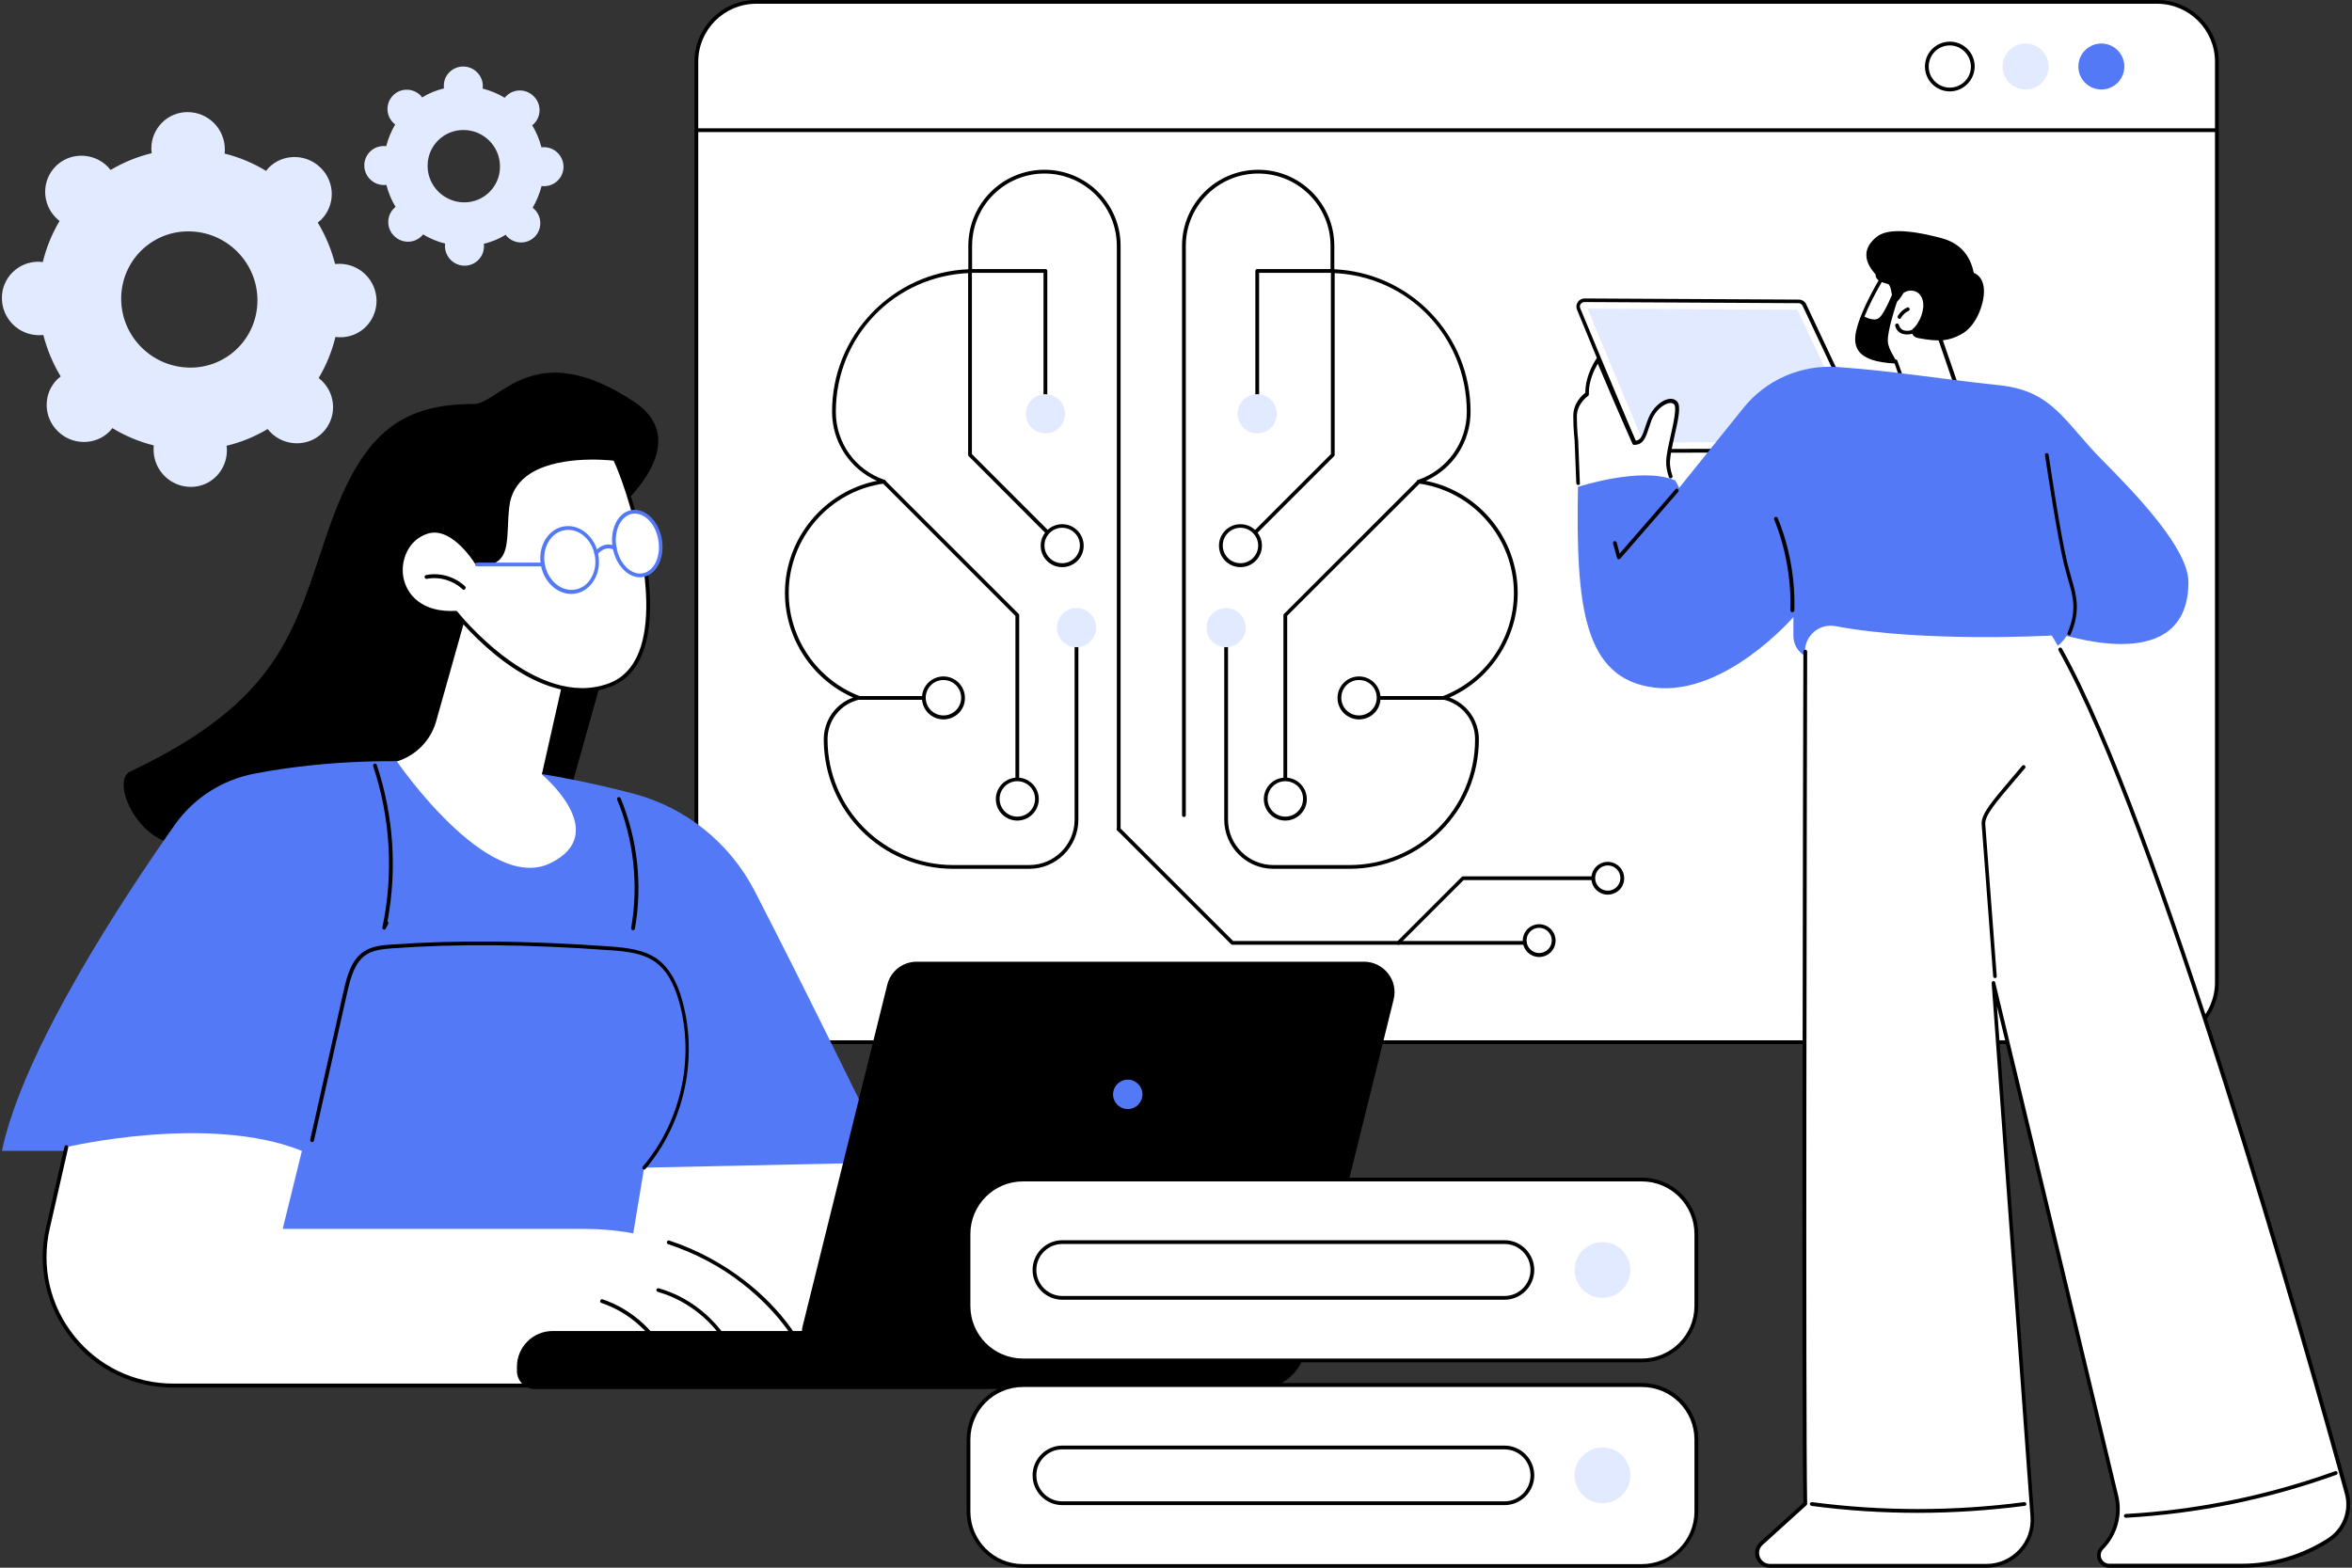 <svg width="570" height="380" viewBox="0 0 570 380" fill="none" xmlns="http://www.w3.org/2000/svg">
<rect x="0" y="0" width="570" height="380" fill="#333333" stroke="none"/>
<g style="mix-blend-mode:darken" clip-path="url(#clip0_562_11521)">
<path d="M54.991 109.159C54.991 108.793 54.945 108.428 54.9 108.062C58.462 107.195 61.796 105.825 64.856 103.998C65.085 104.272 65.313 104.546 65.587 104.82C69.058 108.291 74.722 108.337 78.147 104.911C81.618 101.44 81.573 95.822 78.056 92.351C77.782 92.077 77.508 91.849 77.234 91.62C79.061 88.56 80.431 85.226 81.299 81.663C81.664 81.709 82.029 81.755 82.395 81.755C87.328 81.8 91.255 77.827 91.255 72.894C91.21 67.962 87.236 63.988 82.304 63.942C81.938 63.942 81.573 63.988 81.207 63.988C80.294 60.425 78.878 57.046 77.005 53.94C77.279 53.712 77.554 53.483 77.828 53.255C81.299 49.784 81.253 44.166 77.736 40.695C74.265 37.224 68.602 37.178 65.176 40.603C64.902 40.877 64.674 41.151 64.491 41.425C61.431 39.553 58.051 38.137 54.443 37.224C54.489 36.858 54.489 36.493 54.489 36.127C54.443 31.195 50.469 27.221 45.537 27.175C40.604 27.13 36.676 31.103 36.676 36.036C36.676 36.401 36.722 36.767 36.767 37.132C33.205 38 29.871 39.37 26.811 41.197C26.582 40.923 26.354 40.649 26.08 40.375C22.609 36.904 16.945 36.858 13.52 40.284C10.049 43.755 10.094 49.373 13.611 52.844C13.885 53.118 14.159 53.346 14.433 53.575C12.607 56.635 11.236 59.969 10.368 63.531C10.003 63.486 9.638 63.44 9.272 63.44C4.385 63.44 0.412 67.413 0.457 72.3C0.503 77.233 4.477 81.207 9.409 81.252C9.775 81.252 10.14 81.207 10.505 81.207C11.419 84.769 12.835 88.149 14.707 91.255C14.433 91.483 14.159 91.712 13.885 91.94C10.414 95.411 10.46 101.029 13.977 104.5C17.448 107.971 23.111 108.017 26.537 104.591C26.811 104.317 27.039 104.043 27.222 103.769C30.282 105.642 33.662 107.058 37.27 107.971C37.224 108.337 37.224 108.702 37.224 109.067C37.27 114 41.243 117.974 46.176 118.019C51.109 118.065 54.991 114.046 54.991 109.159ZM29.369 72.483C29.323 63.349 36.676 55.995 45.765 56.087C54.9 56.132 62.344 63.577 62.39 72.712C62.436 81.846 55.082 89.2 45.993 89.108C36.859 89.017 29.414 81.618 29.369 72.483Z" fill="#E2EAFF"/>
<path d="M107.561 20.827C107.561 21.01 107.561 21.192 107.607 21.421C105.734 21.877 103.907 22.608 102.309 23.613C102.172 23.476 102.08 23.339 101.943 23.156C100.071 21.284 97.102 21.284 95.275 23.111C93.448 24.938 93.448 27.952 95.321 29.779C95.458 29.916 95.595 30.053 95.778 30.144C94.818 31.788 94.088 33.57 93.585 35.442C93.403 35.397 93.22 35.397 92.991 35.397C90.388 35.397 88.287 37.498 88.287 40.101C88.287 42.704 90.434 44.851 93.037 44.851C93.22 44.851 93.403 44.851 93.631 44.805C94.133 46.724 94.864 48.505 95.869 50.149C95.732 50.286 95.595 50.377 95.458 50.514C93.631 52.341 93.631 55.356 95.504 57.183C97.376 59.055 100.345 59.055 102.172 57.228C102.309 57.091 102.446 56.954 102.537 56.817C104.181 57.822 105.963 58.553 107.881 59.055C107.881 59.238 107.835 59.421 107.835 59.649C107.835 62.252 109.982 64.399 112.585 64.399C115.189 64.399 117.29 62.298 117.29 59.695C117.29 59.512 117.29 59.329 117.244 59.101C119.116 58.644 120.943 57.913 122.542 56.909C122.679 57.046 122.77 57.183 122.907 57.365C124.78 59.238 127.749 59.238 129.576 57.411C131.403 55.584 131.402 52.57 129.53 50.743C129.393 50.606 129.256 50.469 129.073 50.377C130.032 48.733 130.763 46.952 131.265 45.079C131.448 45.125 131.631 45.125 131.859 45.125C134.463 45.125 136.564 43.024 136.564 40.421C136.564 37.817 134.417 35.671 131.814 35.671C131.631 35.671 131.448 35.671 131.22 35.716C130.717 33.798 129.987 32.017 128.982 30.373C129.119 30.236 129.256 30.144 129.393 30.007C131.22 28.18 131.22 25.166 129.347 23.339C127.475 21.466 124.506 21.466 122.679 23.293C122.542 23.43 122.405 23.567 122.314 23.704C120.669 22.7 118.888 21.969 116.97 21.466C116.97 21.284 117.015 21.101 117.015 20.873C117.015 18.269 114.869 16.123 112.265 16.123C109.662 16.123 107.515 18.224 107.561 20.827ZM121.172 40.329C121.217 45.171 117.29 49.099 112.448 49.053C107.607 49.007 103.633 45.079 103.633 40.238C103.588 35.397 107.515 31.469 112.357 31.514C117.198 31.514 121.172 35.488 121.172 40.329Z" fill="#E2EAFF"/>
<path d="M183.241 252.618H522.775C530.768 252.618 537.253 246.132 537.253 238.139V14.935C537.253 6.942 530.768 0.457 522.775 0.457H183.241C175.248 0.457 168.763 6.942 168.763 14.935V238.139C168.808 246.132 175.248 252.618 183.241 252.618Z" fill="white"/>
<path d="M522.774 253.075H183.241C175.02 253.075 168.306 246.361 168.306 238.139V14.935C168.306 6.714 175.02 0 183.241 0H522.774C530.996 0 537.71 6.714 537.71 14.935V238.139C537.71 246.361 531.041 253.075 522.774 253.075ZM183.241 0.913C175.522 0.913 169.219 7.216 169.219 14.935V238.139C169.219 245.858 175.522 252.161 183.241 252.161H522.774C530.493 252.161 536.796 245.858 536.796 238.139V14.935C536.796 7.216 530.493 0.913 522.774 0.913H183.241Z" fill="black"/>
<path d="M537.116 32.017H169.219C168.945 32.017 168.763 31.834 168.763 31.56C168.763 31.286 168.945 31.103 169.219 31.103H537.116C537.39 31.103 537.573 31.286 537.573 31.56C537.573 31.788 537.344 32.017 537.116 32.017Z" fill="black"/>
<path d="M509.256 21.695C512.333 21.695 514.828 19.2 514.828 16.123C514.828 13.045 512.333 10.55 509.256 10.55C506.178 10.55 503.684 13.045 503.684 16.123C503.684 19.2 506.178 21.695 509.256 21.695Z" fill="#5479F7"/>
<path d="M490.894 21.695C493.972 21.695 496.467 19.2 496.467 16.123C496.467 13.045 493.972 10.55 490.894 10.55C487.817 10.55 485.322 13.045 485.322 16.123C485.322 19.2 487.817 21.695 490.894 21.695Z" fill="#E2EAFF"/>
<path d="M472.534 22.151C469.2 22.151 466.505 19.457 466.505 16.123C466.505 12.789 469.2 10.094 472.534 10.094C475.868 10.094 478.563 12.789 478.563 16.123C478.517 19.457 475.822 22.151 472.534 22.151ZM472.534 11.007C469.702 11.007 467.418 13.291 467.418 16.123C467.418 18.954 469.702 21.238 472.534 21.238C475.365 21.238 477.649 18.954 477.649 16.123C477.603 13.336 475.32 11.007 472.534 11.007Z" fill="black"/>
<path d="M132.452 212.243L149.945 149.899L146.885 125.829C146.885 125.829 170.269 108.245 153.462 97.238C129.164 81.298 121.079 97.923 114.822 97.923C96.37 97.923 87.327 105.733 79.288 129.3C71.25 152.822 68.007 169.767 31.515 187.031C27.313 189.041 32.063 201.464 40.74 204.204C66.728 212.425 132.452 212.243 132.452 212.243Z" fill="black"/>
<path d="M234.714 327.613H145.88L152.228 275.957L200.87 266.457L234.714 327.613Z" fill="white"/>
<path d="M234.714 328.07H145.88C145.743 328.07 145.606 328.024 145.56 327.933C145.469 327.841 145.423 327.704 145.469 327.567L151.818 275.911C151.863 275.728 152 275.546 152.183 275.5L200.825 266.046C201.008 266 201.236 266.091 201.327 266.274L235.171 327.385C235.262 327.522 235.262 327.704 235.171 327.841C235.034 327.978 234.897 328.07 234.714 328.07ZM146.383 327.156H233.938L200.642 267.005L152.64 276.322L146.383 327.156Z" fill="black"/>
<path d="M156.111 283.036L215.669 281.757C215.669 281.757 195.527 240.423 182.875 215.942C176.846 204.296 166.159 195.709 153.508 192.375C132.544 186.849 97.512 180.683 61.613 187.534C53.803 189.041 46.907 193.471 42.339 199.957C30.145 217.267 5.664 254.262 0.457 278.971H65.815L53.986 320.397L149.991 319.849L156.111 283.036Z" fill="#5479F7"/>
<path d="M153.415 225.488C153.37 225.488 153.37 225.488 153.324 225.488C153.096 225.442 152.913 225.214 152.959 224.94C154.786 214.572 153.598 203.519 149.579 193.837C149.488 193.608 149.579 193.334 149.807 193.243C150.036 193.151 150.31 193.243 150.401 193.471C154.512 203.337 155.745 214.572 153.872 225.077C153.827 225.351 153.598 225.488 153.415 225.488Z" fill="black"/>
<path d="M93.082 225.351C93.036 225.351 92.991 225.351 92.945 225.305C92.717 225.214 92.579 224.986 92.671 224.803C95.411 211.832 94.635 198.313 90.433 185.707C90.342 185.478 90.479 185.204 90.707 185.113C90.935 185.022 91.209 185.159 91.301 185.387C95.366 197.582 96.279 210.69 93.904 223.341C94.132 223.478 94.224 223.752 94.087 223.935L93.493 225.077C93.402 225.26 93.265 225.351 93.082 225.351Z" fill="black"/>
<path d="M156.111 283.493C156.019 283.493 155.882 283.447 155.837 283.401C155.654 283.219 155.608 282.945 155.791 282.762C165.017 271.892 168.397 256.591 164.606 242.889C163.327 238.276 161.454 235.125 158.897 233.252C155.882 231.06 151.954 230.603 147.798 230.329C127.611 228.868 110.803 228.731 95 229.873C92.625 230.055 90.524 230.284 88.788 231.38C86.048 233.161 85.043 236.724 84.221 240.24L76.091 276.459C76.046 276.688 75.772 276.87 75.543 276.825C75.315 276.779 75.132 276.505 75.178 276.276L83.308 240.058C84.13 236.358 85.226 232.567 88.24 230.603C90.159 229.37 92.488 229.096 94.863 228.959C110.757 227.817 127.565 228 147.798 229.416C152.046 229.736 156.156 230.192 159.353 232.522C162.094 234.531 164.058 237.82 165.382 242.661C169.219 256.683 165.793 272.303 156.385 283.401C156.339 283.447 156.202 283.493 156.111 283.493Z" fill="black"/>
<path d="M198.084 335.88H41.974C21.923 335.88 7.125 317.245 11.601 297.697L16.077 278.058C16.077 278.058 50.651 269.882 73.168 278.971L68.51 297.88H141.678C155.562 297.88 169.219 302.264 180.18 310.851C187.625 316.651 194.659 324.781 198.084 335.88Z" fill="white"/>
<path d="M198.085 336.337H41.974C32.291 336.337 23.294 331.998 17.265 324.416C11.236 316.834 8.998 307.06 11.145 297.606L15.621 277.966C15.666 277.738 15.941 277.555 16.169 277.601C16.397 277.647 16.58 277.921 16.534 278.149L12.058 297.788C9.957 306.969 12.104 316.469 17.996 323.822C23.842 331.175 32.611 335.377 42.02 335.377H197.491C194.477 326.06 188.585 317.93 179.952 311.171C174.609 306.969 168.534 303.772 161.912 301.579C161.683 301.488 161.546 301.26 161.638 300.986C161.729 300.757 161.957 300.62 162.231 300.712C168.945 302.95 175.065 306.238 180.546 310.486C189.498 317.474 195.573 325.969 198.587 335.743C198.633 335.88 198.587 336.017 198.496 336.154C198.359 336.245 198.222 336.337 198.085 336.337Z" fill="black"/>
<path d="M178.354 329.988C178.171 329.988 177.989 329.897 177.943 329.714C174.746 321.813 167.621 315.464 159.4 313.135C159.171 313.089 159.034 312.815 159.08 312.587C159.171 312.358 159.4 312.221 159.628 312.267C168.123 314.642 175.431 321.219 178.765 329.394C178.856 329.623 178.765 329.897 178.537 329.988C178.491 329.988 178.445 329.988 178.354 329.988Z" fill="black"/>
<path d="M161.82 330.353C161.637 330.353 161.5 330.262 161.409 330.079C158.44 323.457 152.594 318.113 145.743 315.829C145.515 315.738 145.378 315.51 145.469 315.236C145.56 315.007 145.789 314.87 146.063 314.962C153.142 317.337 159.217 322.863 162.277 329.714C162.368 329.942 162.277 330.216 162.048 330.308C161.957 330.308 161.866 330.353 161.82 330.353Z" fill="black"/>
<path d="M131.31 187.716C131.31 187.716 148.483 201.966 133.274 209.274C118.065 216.582 96.188 184.565 96.188 184.565C100.8 183.149 104.363 179.495 105.687 174.882L114.32 144.236L138.389 156.339L131.31 187.716Z" fill="white"/>
<path d="M115.782 136.837C115.782 136.837 109.936 126.971 103.542 128.981C93.813 131.995 94.453 149.442 110.484 148.575C110.484 148.575 129.484 172.827 147.662 166.113C165.885 159.399 152.503 118.339 148.986 111.305C148.986 111.305 124.78 108.062 122.998 122.678C121.948 131.127 124.003 136.837 115.782 136.837Z" fill="white"/>
<path d="M141.084 167.712C135.147 167.712 128.661 165.2 121.993 160.221C115.69 155.517 111.169 150.082 110.301 149.031C101.669 149.397 97.695 144.647 96.873 140.034C95.959 134.918 98.791 129.94 103.45 128.524C109.616 126.606 115.096 134.827 116.056 136.38C121.81 136.288 121.947 133.274 122.176 127.793C122.267 126.24 122.313 124.505 122.587 122.587C122.998 119.344 124.505 116.74 127.017 114.731C134.508 108.93 148.483 110.712 149.077 110.803C149.214 110.803 149.351 110.894 149.443 111.031C152.274 116.695 161.409 143.962 155.7 158.394C154.101 162.413 151.498 165.154 147.89 166.478C145.697 167.3 143.414 167.712 141.084 167.712ZM110.483 148.072C110.62 148.072 110.758 148.118 110.849 148.255C111.032 148.483 129.849 172.187 147.524 165.656C150.858 164.423 153.325 161.865 154.832 158.075C160.358 144.099 151.635 117.7 148.712 111.671C146.839 111.442 134.233 110.3 127.565 115.462C125.19 117.288 123.82 119.709 123.455 122.678C123.226 124.505 123.135 126.24 123.089 127.793C122.815 133.274 122.633 137.248 115.782 137.248C115.599 137.248 115.462 137.156 115.37 137.019C115.325 136.928 109.661 127.474 103.678 129.346C98.882 130.853 97.056 135.877 97.741 139.851C98.517 144.144 102.262 148.529 110.483 148.072Z" fill="black"/>
<path d="M112.401 142.957C112.31 142.957 112.173 142.911 112.082 142.82C109.798 140.673 106.509 139.714 103.449 140.308C103.221 140.353 102.947 140.216 102.901 139.942C102.856 139.714 102.993 139.44 103.267 139.394C106.601 138.709 110.209 139.76 112.721 142.135C112.904 142.317 112.904 142.591 112.721 142.774C112.63 142.911 112.538 142.957 112.401 142.957Z" fill="black"/>
<path d="M144.602 134.553C145.378 138.8 143.049 142.728 139.44 143.368C135.832 144.007 132.315 141.084 131.539 136.882C130.763 132.635 133.092 128.707 136.7 128.067C140.308 127.428 143.825 130.351 144.602 134.553Z" fill="white"/>
<path d="M138.435 143.962C134.964 143.962 131.813 141.038 131.082 136.974C130.716 134.827 131.036 132.68 132.087 130.899C133.137 129.118 134.736 127.93 136.608 127.611C140.445 126.925 144.236 130.031 145.012 134.507C145.377 136.654 145.058 138.8 144.007 140.582C142.957 142.363 141.358 143.55 139.486 143.87C139.166 143.916 138.801 143.962 138.435 143.962ZM137.704 128.433C137.385 128.433 137.111 128.478 136.791 128.524C135.192 128.798 133.822 129.803 132.909 131.356C131.995 132.909 131.676 134.873 132.041 136.791C132.772 140.764 136.06 143.505 139.394 142.911C140.993 142.637 142.363 141.632 143.277 140.079C144.19 138.526 144.51 136.562 144.144 134.644C143.505 131.036 140.719 128.433 137.704 128.433Z" fill="#5479F7"/>
<path d="M160.038 130.808C160.769 135.055 158.896 138.892 155.836 139.394C152.776 139.897 149.716 136.928 148.985 132.68C148.254 128.433 150.127 124.596 153.187 124.094C156.247 123.546 159.307 126.56 160.038 130.808Z" fill="white"/>
<path d="M155.106 139.942C152.091 139.942 149.214 136.928 148.483 132.772C148.118 130.625 148.392 128.524 149.214 126.788C150.082 125.007 151.452 123.911 153.05 123.637C156.339 123.089 159.627 126.24 160.404 130.716C160.769 132.863 160.495 134.964 159.673 136.7C158.805 138.481 157.435 139.577 155.836 139.851C155.654 139.897 155.38 139.942 155.106 139.942ZM153.872 124.505C153.644 124.505 153.461 124.505 153.233 124.55C151.908 124.779 150.767 125.738 150.036 127.2C149.305 128.752 149.031 130.671 149.396 132.635C150.082 136.608 152.913 139.44 155.699 138.983C157.024 138.755 158.166 137.796 158.896 136.334C159.627 134.781 159.901 132.863 159.536 130.899C158.942 127.2 156.476 124.505 153.872 124.505Z" fill="#5479F7"/>
<path d="M144.464 134.507C144.372 134.507 144.281 134.462 144.19 134.416C144.007 134.279 143.961 133.959 144.098 133.776C144.875 132.772 146.93 131.173 149.214 132.452C149.442 132.589 149.533 132.863 149.396 133.091C149.259 133.32 148.985 133.411 148.757 133.274C146.61 132.087 144.875 134.279 144.783 134.37C144.738 134.416 144.601 134.507 144.464 134.507Z" fill="#5479F7"/>
<path d="M131.401 137.293H115.598C115.324 137.293 115.142 137.111 115.142 136.837C115.142 136.562 115.324 136.38 115.598 136.38H131.401C131.675 136.38 131.858 136.562 131.858 136.837C131.858 137.111 131.675 137.293 131.401 137.293Z" fill="#5479F7"/>
<path d="M305.005 336.702H129.666C127.245 336.702 125.281 334.738 125.281 332.317V331.267C125.281 326.517 129.163 322.635 133.913 322.635H317.656L316.195 328.115C314.779 333.185 310.212 336.702 305.005 336.702Z" fill="black"/>
<path d="M310.12 330.353H201.692C197.079 330.353 193.654 326.014 194.795 321.493L215.303 238.733C216.079 235.536 218.956 233.298 222.199 233.298H330.627C335.24 233.298 338.666 237.637 337.524 242.159L317.017 324.918C316.24 328.115 313.408 330.353 310.12 330.353Z" fill="black"/>
<path d="M310.12 330.582H201.692C199.409 330.582 197.308 329.531 195.892 327.75C194.476 325.969 193.974 323.639 194.522 321.447L215.029 238.687C215.851 235.399 218.774 233.115 222.154 233.115H330.582C332.865 233.115 334.966 234.166 336.382 235.947C337.798 237.728 338.301 240.058 337.752 242.25L317.245 325.01C316.423 328.252 313.5 330.582 310.12 330.582ZM222.2 233.572C219.002 233.572 216.262 235.719 215.486 238.825L194.978 321.538C194.476 323.594 194.933 325.786 196.257 327.476C197.582 329.166 199.546 330.125 201.692 330.125H310.12C313.317 330.125 316.058 327.978 316.834 324.873L337.341 242.113C337.844 240.058 337.387 237.865 336.063 236.175C334.738 234.486 332.774 233.526 330.627 233.526H222.2V233.572Z" fill="black"/>
<path d="M273.308 268.832C275.275 268.832 276.87 267.237 276.87 265.269C276.87 263.302 275.275 261.707 273.308 261.707C271.34 261.707 269.745 263.302 269.745 265.269C269.745 267.237 271.34 268.832 273.308 268.832Z" fill="#5479F7"/>
<path d="M474.863 95.822L468.56 77.507C468.56 77.507 470.798 71.067 466.87 67.916C462.896 64.764 456.502 66.774 456.502 66.774C456.502 66.774 451.387 74.95 450.199 80.567C449.332 84.678 451.204 87.327 459.471 87.692L462.348 95.822H474.863Z" fill="white"/>
<path d="M474.863 96.279H462.303C462.12 96.279 461.938 96.142 461.892 95.959L459.151 88.103C454.676 87.875 451.844 86.916 450.519 85.18C449.606 83.993 449.377 82.44 449.788 80.43C450.976 74.812 455.954 66.82 456.183 66.5C456.228 66.409 456.32 66.317 456.411 66.317C456.685 66.226 463.125 64.262 467.236 67.505C471.072 70.611 469.474 76.411 469.108 77.462L475.365 95.594C475.411 95.731 475.411 95.868 475.32 96.005C475.137 96.188 475 96.279 474.863 96.279ZM462.623 95.365H474.224L468.149 77.644C468.103 77.553 468.103 77.462 468.149 77.325C468.149 77.279 470.25 71.159 466.596 68.236C463.216 65.541 457.781 66.865 456.776 67.139C456.091 68.281 451.661 75.589 450.611 80.613C450.245 82.349 450.428 83.627 451.159 84.587C452.346 86.139 455.041 86.962 459.426 87.144C459.608 87.144 459.791 87.281 459.837 87.464L462.623 95.365Z" fill="black"/>
<path d="M450.154 80.567C450.428 79.334 450.885 77.918 451.433 76.548H451.479C451.479 76.548 454.082 78.147 455.407 77.05C456.777 75.954 458.969 70.382 458.969 70.382C458.969 70.382 461.07 69.286 460.202 71.752C459.334 74.219 457.37 80.385 457.507 82.714C457.645 85.043 459.745 87.144 459.38 87.692C451.205 87.327 449.286 84.632 450.154 80.567Z" fill="black"/>
<path d="M454.996 57.274C458.33 54.762 466.414 56.635 470.525 57.731C474.635 58.827 477.421 61.522 478.335 66.135C482.171 67.733 480.892 73.762 478.883 77.325C478.289 78.329 477.101 80.111 475.275 81.024C472.397 82.623 470.068 82.942 464.815 81.938C463.811 81.755 463.126 80.933 463.445 80.065C463.491 79.974 463.537 79.837 463.537 79.745C464.039 79.334 464.45 78.832 464.77 78.284C465.5 77.142 465.957 75.817 466.094 74.493C466.186 73.351 465.957 72.072 465.089 71.204C464.313 70.474 463.217 70.291 462.212 70.565C461.892 70.656 461.573 70.839 461.299 71.022C457.964 76.822 458.969 69.24 457.508 68.829C456.229 68.464 454.585 68.144 454.539 66.546C454.585 66.317 449.195 61.704 454.996 57.274Z" fill="black"/>
<path d="M462.212 81.07C461.664 81.07 461.207 80.978 460.842 80.841C460.065 80.522 459.472 79.791 459.289 78.969C459.243 78.74 459.38 78.466 459.654 78.421C459.883 78.375 460.157 78.512 460.202 78.786C460.339 79.334 460.705 79.791 461.207 80.019C461.664 80.202 462.897 80.385 463.765 79.7C463.948 79.562 464.267 79.562 464.404 79.791C464.541 79.974 464.541 80.293 464.313 80.43C463.674 80.933 462.897 81.07 462.212 81.07Z" fill="black"/>
<path d="M460.339 77.279C460.248 77.279 460.202 77.279 460.111 77.233C459.882 77.096 459.837 76.822 459.928 76.594C460.43 75.726 461.252 74.995 462.166 74.538C462.394 74.447 462.668 74.538 462.76 74.767C462.851 74.995 462.76 75.269 462.531 75.361C461.755 75.726 461.115 76.32 460.704 77.05C460.659 77.188 460.522 77.279 460.339 77.279Z" fill="black"/>
<path d="M387.674 87.327L382.558 74.904C382.147 73.899 382.878 72.757 383.974 72.757L435.905 73.031C436.498 73.031 437.046 73.397 437.275 73.899L452.849 106.921C453.352 107.925 452.575 109.113 451.433 109.113L397.905 109.25C397.265 109.25 396.717 108.885 396.489 108.291L387.674 87.327Z" fill="white"/>
<path d="M397.95 109.752C397.128 109.752 396.397 109.25 396.123 108.519L387.308 87.51L382.193 75.087C381.918 74.447 382.01 73.762 382.375 73.214C382.741 72.666 383.38 72.346 384.019 72.346L435.95 72.62C436.726 72.62 437.411 73.077 437.731 73.762L453.306 106.784C453.58 107.423 453.534 108.108 453.169 108.702C452.803 109.296 452.164 109.615 451.479 109.615L397.95 109.752ZM388.13 87.144L396.945 108.154C397.128 108.565 397.493 108.839 397.95 108.839L451.479 108.702C451.844 108.702 452.209 108.519 452.392 108.2C452.575 107.88 452.62 107.514 452.438 107.149L436.863 74.127C436.681 73.762 436.315 73.488 435.904 73.488L383.974 73.214C383.608 73.214 383.289 73.397 383.06 73.716C382.832 74.036 382.832 74.401 382.969 74.721L388.13 87.144Z" fill="black"/>
<path d="M389.591 86.55L384.75 74.812L435.584 75.087L450.702 107.103L398.269 107.24L389.591 86.55Z" fill="#E2EAFF"/>
<path d="M407.861 121.582C407.861 121.582 404.161 115.736 404.344 111.671C404.526 107.606 407.587 98.974 406.125 97.512C404.663 96.05 401.238 98.151 399.959 101.394C398.68 104.637 397.95 107.697 396.168 107.103C392.971 99.887 387.445 87.099 387.445 87.099C387.445 87.099 384.522 90.981 384.704 95.365C384.704 95.365 381.781 97.329 381.781 100.709C381.781 104.089 382.101 106.555 382.101 106.555L382.695 123.272L407.861 121.582Z" fill="white"/>
<path d="M382.467 117.563C382.238 117.563 382.01 117.38 382.01 117.106L381.599 106.647C381.599 106.601 381.279 104.18 381.279 100.8C381.279 97.695 383.472 95.731 384.202 95.228C384.157 90.844 386.851 86.962 386.988 86.825C387.08 86.688 387.262 86.596 387.4 86.642C387.582 86.642 387.719 86.779 387.765 86.916C387.811 87.053 392.698 98.608 396.397 106.829C397.63 106.692 398.041 105.596 398.726 103.495C398.955 102.856 399.183 102.079 399.503 101.349C400.416 99.065 402.426 97.147 404.253 96.736C405.121 96.553 405.851 96.736 406.399 97.284C407.404 98.288 406.856 101.12 405.806 105.688C405.303 107.925 404.801 110.255 404.71 111.808C404.664 112.813 404.847 114 405.303 115.325C405.395 115.553 405.258 115.827 405.029 115.918C404.801 116.01 404.527 115.873 404.436 115.644C403.979 114.228 403.75 112.95 403.796 111.808C403.842 110.163 404.39 107.834 404.892 105.55C405.577 102.49 406.399 98.745 405.714 98.014C405.395 97.695 404.938 97.603 404.39 97.74C403.065 98.014 401.193 99.522 400.279 101.76C400.005 102.49 399.777 103.175 399.549 103.861C398.818 106.099 398.224 107.834 396.032 107.834C395.849 107.834 395.666 107.743 395.621 107.56C392.469 100.526 388.404 90.935 387.217 88.149C386.44 89.474 384.933 92.442 385.07 95.548C385.07 95.685 384.979 95.868 384.887 95.959C384.842 95.959 382.147 97.832 382.147 100.938C382.147 104.272 382.467 106.692 382.467 106.738L382.878 117.243C382.924 117.38 382.741 117.563 382.467 117.563Z" fill="black"/>
<path d="M500.806 154.192C499.162 156.704 496.422 158.577 492.402 159.49C485.14 161.089 452.849 160.13 439.97 159.673C436.955 159.582 434.626 157.115 434.626 154.101V149.579C434.626 149.579 418.001 168.808 400.874 166.661C383.792 164.514 381.873 147.022 382.422 118.019C382.422 118.019 397.813 112.95 405.989 116.466L406.948 118.248L422.477 98.928C428.003 92.031 436.544 88.332 445.359 88.971C459.381 89.976 468.515 91.666 484.684 93.401C497.472 94.772 500.304 102.262 509.347 111.397C518.39 120.486 530.357 133.183 530.357 141.13C530.311 163.921 501.035 153.827 500.806 154.192Z" fill="#5479F7"/>
<path d="M434.351 148.392C434.077 148.392 433.895 148.163 433.895 147.935C434.123 140.445 432.753 132.817 429.967 125.921C429.876 125.692 429.967 125.418 430.241 125.327C430.469 125.236 430.743 125.327 430.835 125.601C433.712 132.635 435.082 140.399 434.854 147.981C434.808 148.209 434.58 148.392 434.351 148.392Z" fill="black"/>
<path d="M501.492 154.01C501.446 154.01 501.355 154.01 501.309 153.964C501.081 153.873 500.989 153.599 501.081 153.37C503.364 147.935 502.451 144.692 501.126 140.216C500.807 139.029 500.441 137.796 500.121 136.426C498.523 129.62 496.331 115.142 495.6 110.346C495.554 110.118 495.737 109.844 495.965 109.844C496.239 109.798 496.468 109.981 496.468 110.209C497.198 114.959 499.345 129.438 500.944 136.197C501.263 137.522 501.629 138.755 501.948 139.942C503.227 144.418 504.278 147.981 501.857 153.69C501.811 153.918 501.674 154.01 501.492 154.01Z" fill="black"/>
<path d="M392.287 135.558C392.241 135.558 392.241 135.558 392.196 135.558C392.013 135.512 391.922 135.375 391.876 135.238L390.917 131.721C390.871 131.493 391.008 131.219 391.237 131.173C391.465 131.127 391.739 131.264 391.785 131.493L392.516 134.188C395.621 130.625 405.943 118.704 406.035 118.613C406.217 118.43 406.491 118.385 406.674 118.567C406.857 118.75 406.903 119.024 406.72 119.207C406.583 119.344 394.708 133.091 392.653 135.421C392.561 135.512 392.424 135.558 392.287 135.558Z" fill="black"/>
<path d="M511.174 379.543H543.236C550.727 379.543 558.08 377.351 564.383 373.286C568.128 370.865 569.909 366.252 568.676 361.959C559.587 328.938 521.222 192.923 497.243 154.055C497.243 154.055 465.957 155.791 444.811 151.772C440.974 151.041 437.412 154.01 437.412 157.938C437.32 194.476 437.001 345.243 437.412 364.471L426.77 374.108C424.669 376.026 425.993 379.543 428.871 379.543H481.395C487.88 379.543 492.996 374.017 492.493 367.577L483.085 238.322L512.864 362.599C513.96 367.12 512.635 371.916 509.392 375.25C507.794 376.849 508.936 379.543 511.174 379.543Z" fill="white"/>
<path d="M543.236 380H511.174C509.941 380 508.89 379.315 508.433 378.173C507.977 377.031 508.205 375.798 509.073 374.93C512.27 371.688 513.503 367.12 512.453 362.69L483.953 243.894L492.95 367.531C493.179 370.728 492.082 373.926 489.89 376.301C487.698 378.676 484.592 380 481.395 380H428.917C427.409 380 426.131 379.132 425.582 377.716C425.034 376.3 425.4 374.793 426.542 373.788L437.046 364.288C436.59 343.918 436.955 188.904 437.046 157.938C437.046 157.663 437.229 157.481 437.503 157.481C437.777 157.481 437.96 157.709 437.96 157.938C437.869 188.995 437.549 344.969 437.96 364.471C437.96 364.608 437.914 364.745 437.823 364.837L427.181 374.474C426.176 375.387 426.176 376.575 426.496 377.397C426.816 378.219 427.638 379.087 429.008 379.087H481.395C484.409 379.087 487.195 377.853 489.251 375.661C491.306 373.469 492.311 370.591 492.083 367.577L482.674 238.322C482.674 238.094 482.811 237.865 483.039 237.82C483.268 237.774 483.496 237.911 483.542 238.185L513.32 362.462C514.462 367.166 513.138 372.053 509.712 375.524C508.982 376.255 509.027 377.168 509.256 377.762C509.53 378.356 510.169 379.041 511.174 379.041H543.236C550.681 379.041 557.897 376.894 564.155 372.875C567.763 370.546 569.407 366.161 568.265 362.05C557.989 324.781 522.592 199.911 498.888 157.663C498.751 157.435 498.842 157.161 499.07 157.024C499.299 156.887 499.573 156.978 499.71 157.207C523.46 199.546 558.902 324.507 569.179 361.776C570.412 366.298 568.631 371.094 564.657 373.651C558.263 377.808 550.864 380 543.236 380Z" fill="black"/>
<path d="M483.496 237.089C483.268 237.089 483.039 236.906 483.039 236.678L480.253 199.82C480.07 197.353 482.674 194.339 487.789 188.31C488.52 187.488 489.251 186.575 490.073 185.615C490.256 185.433 490.53 185.387 490.712 185.57C490.895 185.752 490.941 186.026 490.758 186.209C489.936 187.168 489.159 188.082 488.474 188.904C483.633 194.567 480.984 197.673 481.121 199.774L483.907 236.632C483.953 236.861 483.77 237.089 483.496 237.089Z" fill="black"/>
<path d="M464.816 366.709C456.184 366.709 447.552 366.161 439.011 365.019C438.782 364.974 438.6 364.745 438.6 364.517C438.645 364.288 438.874 364.106 439.102 364.106C456.184 366.344 473.494 366.344 490.576 364.106C490.804 364.06 491.032 364.243 491.078 364.517C491.124 364.745 490.941 365.019 490.667 365.019C482.08 366.115 473.448 366.709 464.816 366.709Z" fill="black"/>
<path d="M515.193 367.897C514.965 367.897 514.736 367.714 514.736 367.486C514.736 367.212 514.919 367.029 515.147 366.983C532.412 366.024 549.494 362.507 565.89 356.615C566.119 356.524 566.393 356.661 566.484 356.889C566.575 357.118 566.438 357.392 566.21 357.483C549.722 363.421 532.549 366.938 515.193 367.897Z" fill="black"/>
<path d="M247.914 329.76H397.905C405.167 329.76 411.104 323.868 411.104 316.56V299.113C411.104 291.851 405.212 285.913 397.905 285.913H247.914C240.652 285.913 234.715 291.805 234.715 299.113V316.56C234.715 323.822 240.652 329.76 247.914 329.76Z" fill="white"/>
<path d="M397.904 330.216H247.914C240.378 330.216 234.258 324.096 234.258 316.56V299.113C234.258 291.577 240.378 285.457 247.914 285.457H397.904C405.441 285.457 411.561 291.577 411.561 299.113V316.56C411.515 324.096 405.395 330.216 397.904 330.216ZM247.914 286.37C240.88 286.37 235.171 292.079 235.171 299.113V316.56C235.171 323.594 240.88 329.303 247.914 329.303H397.904C404.938 329.303 410.647 323.594 410.647 316.56V299.113C410.647 292.079 404.938 286.37 397.904 286.37H247.914Z" fill="black"/>
<path d="M388.358 314.596C392.091 314.596 395.118 311.57 395.118 307.837C395.118 304.103 392.091 301.077 388.358 301.077C384.625 301.077 381.599 304.103 381.599 307.837C381.599 311.57 384.625 314.596 388.358 314.596Z" fill="#E2EAFF"/>
<path d="M257.46 314.596H364.609C368.354 314.596 371.368 311.582 371.368 307.837C371.368 304.091 368.354 301.077 364.609 301.077H257.46C253.715 301.077 250.7 304.091 250.7 307.837C250.7 311.582 253.715 314.596 257.46 314.596Z" fill="white"/>
<path d="M364.609 315.053H257.46C253.486 315.053 250.243 311.81 250.243 307.837C250.243 303.863 253.486 300.62 257.46 300.62H364.609C368.582 300.62 371.825 303.863 371.825 307.837C371.825 311.81 368.582 315.053 364.609 315.053ZM257.46 301.534C253.988 301.534 251.157 304.365 251.157 307.837C251.157 311.308 253.988 314.139 257.46 314.139H364.609C368.08 314.139 370.911 311.308 370.911 307.837C370.911 304.365 368.08 301.534 364.609 301.534H257.46Z" fill="black"/>
<path d="M247.914 379.543H397.905C405.167 379.543 411.104 373.651 411.104 366.344V348.897C411.104 341.635 405.212 335.697 397.905 335.697H247.914C240.652 335.697 234.715 341.589 234.715 348.897V366.344C234.715 373.651 240.652 379.543 247.914 379.543Z" fill="white"/>
<path d="M397.904 380H247.914C240.378 380 234.258 373.88 234.258 366.344V348.897C234.258 341.361 240.378 335.24 247.914 335.24H397.904C405.441 335.24 411.561 341.361 411.561 348.897V366.344C411.515 373.88 405.395 380 397.904 380ZM247.914 336.2C240.88 336.2 235.171 341.909 235.171 348.942V366.389C235.171 373.423 240.88 379.132 247.914 379.132H397.904C404.938 379.132 410.647 373.423 410.647 366.389V348.942C410.647 341.909 404.938 336.2 397.904 336.2H247.914Z" fill="black"/>
<path d="M388.358 364.38C392.091 364.38 395.118 361.353 395.118 357.62C395.118 353.887 392.091 350.861 388.358 350.861C384.625 350.861 381.599 353.887 381.599 357.62C381.599 361.353 384.625 364.38 388.358 364.38Z" fill="#E2EAFF"/>
<path d="M257.46 364.38H364.609C368.354 364.38 371.368 361.365 371.368 357.62C371.368 353.875 368.354 350.861 364.609 350.861H257.46C253.715 350.861 250.7 353.875 250.7 357.62C250.7 361.365 253.715 364.38 257.46 364.38Z" fill="white"/>
<path d="M364.609 364.837H257.46C253.486 364.837 250.243 361.594 250.243 357.62C250.243 353.647 253.486 350.404 257.46 350.404H364.609C368.582 350.404 371.825 353.647 371.825 357.62C371.825 361.594 368.582 364.837 364.609 364.837ZM257.46 351.317C253.988 351.317 251.157 354.149 251.157 357.62C251.157 361.091 253.988 363.923 257.46 363.923H364.609C368.08 363.923 370.911 361.091 370.911 357.62C370.911 354.149 368.08 351.317 364.609 351.317H257.46Z" fill="black"/>
<path d="M327.021 210.599H308.614C302.037 210.599 296.694 205.255 296.694 198.678V155.288C296.694 155.014 296.876 154.832 297.15 154.832C297.424 154.832 297.607 155.014 297.607 155.288V198.678C297.607 204.752 302.54 209.685 308.614 209.685H327.021C343.828 209.685 357.485 196.029 357.485 179.221C357.485 174.562 354.333 170.635 349.811 169.584C349.629 169.538 349.492 169.356 349.446 169.173C349.446 168.99 349.537 168.808 349.72 168.716C359.997 164.788 366.893 154.74 366.893 143.733C366.893 130.397 356.936 118.978 343.737 117.197C343.509 117.151 343.372 117.014 343.326 116.786C343.326 116.558 343.417 116.375 343.646 116.329C350.725 113.909 355.475 107.286 355.475 99.841C355.475 81.572 341.179 66.774 322.91 66.18C322.682 66.18 322.453 65.952 322.453 65.724V59.603C322.453 49.921 314.597 42.065 304.915 42.065C295.232 42.065 287.376 49.921 287.376 59.603V197.582C287.376 197.856 287.194 198.038 286.92 198.038C286.646 198.038 286.463 197.856 286.463 197.582V59.603C286.463 49.418 294.73 41.151 304.915 41.151C315.1 41.151 323.367 49.418 323.367 59.603V65.267C332.182 65.678 340.448 69.377 346.614 75.726C352.917 82.212 356.388 90.752 356.388 99.796C356.388 107.103 352.095 113.635 345.518 116.558C358.352 119.07 367.807 130.488 367.807 143.733C367.807 154.695 361.184 164.697 351.273 169.082C355.521 170.635 358.398 174.608 358.398 179.221C358.398 196.531 344.331 210.599 327.021 210.599Z" fill="black"/>
<path d="M349.948 169.63H332.958C332.684 169.63 332.501 169.447 332.501 169.173C332.501 168.899 332.684 168.716 332.958 168.716H349.902C350.176 168.716 350.359 168.899 350.359 169.173C350.405 169.401 350.176 169.63 349.948 169.63Z" fill="black"/>
<path d="M311.492 190C311.218 190 311.035 189.817 311.035 189.543V149.123C311.035 148.986 311.081 148.894 311.172 148.803L343.509 116.466C343.691 116.284 343.965 116.284 344.148 116.466C344.331 116.649 344.331 116.923 344.148 117.106L311.949 149.26V189.543C311.949 189.772 311.766 190 311.492 190Z" fill="black"/>
<path d="M303.453 130.26C303.316 130.26 303.224 130.214 303.133 130.123C302.95 129.94 302.95 129.666 303.133 129.483L322.544 110.072V65.678C322.544 65.404 322.727 65.221 323.001 65.221C323.275 65.221 323.458 65.404 323.458 65.678V110.255C323.458 110.392 323.412 110.483 323.321 110.574L303.773 130.123C303.681 130.214 303.544 130.26 303.453 130.26Z" fill="black"/>
<path d="M304.686 98.06C304.412 98.06 304.229 97.877 304.229 97.603V65.678C304.229 65.404 304.412 65.221 304.686 65.221H322.955C323.229 65.221 323.412 65.404 323.412 65.678C323.412 65.952 323.229 66.135 322.955 66.135H305.143V97.603C305.143 97.877 304.915 98.06 304.686 98.06Z" fill="black"/>
<path d="M304.687 105.048C307.31 105.048 309.437 102.921 309.437 100.298C309.437 97.675 307.31 95.548 304.687 95.548C302.063 95.548 299.937 97.675 299.937 100.298C299.937 102.921 302.063 105.048 304.687 105.048Z" fill="#E2EAFF"/>
<path d="M300.622 137.019C303.245 137.019 305.372 134.893 305.372 132.269C305.372 129.646 303.245 127.519 300.622 127.519C297.999 127.519 295.872 129.646 295.872 132.269C295.872 134.893 297.999 137.019 300.622 137.019Z" fill="white"/>
<path d="M300.622 137.476C297.744 137.476 295.415 135.147 295.415 132.269C295.415 129.392 297.744 127.062 300.622 127.062C303.499 127.062 305.828 129.392 305.828 132.269C305.828 135.147 303.499 137.476 300.622 137.476ZM300.622 127.93C298.247 127.93 296.329 129.849 296.329 132.224C296.329 134.599 298.247 136.517 300.622 136.517C302.997 136.517 304.915 134.599 304.915 132.224C304.915 129.894 302.997 127.93 300.622 127.93Z" fill="black"/>
<path d="M297.15 156.887C299.774 156.887 301.9 154.76 301.9 152.137C301.9 149.514 299.774 147.387 297.15 147.387C294.527 147.387 292.4 149.514 292.4 152.137C292.4 154.76 294.527 156.887 297.15 156.887Z" fill="#E2EAFF"/>
<path d="M329.351 173.923C331.974 173.923 334.101 171.796 334.101 169.173C334.101 166.55 331.974 164.423 329.351 164.423C326.727 164.423 324.601 166.55 324.601 169.173C324.601 171.796 326.727 173.923 329.351 173.923Z" fill="white"/>
<path d="M329.35 174.38C326.473 174.38 324.144 172.05 324.144 169.173C324.144 166.296 326.473 163.966 329.35 163.966C332.228 163.966 334.557 166.296 334.557 169.173C334.603 172.05 332.273 174.38 329.35 174.38ZM329.35 164.834C326.975 164.834 325.057 166.752 325.057 169.127C325.057 171.502 326.975 173.421 329.35 173.421C331.725 173.421 333.644 171.502 333.644 169.127C333.644 166.752 331.771 164.834 329.35 164.834Z" fill="black"/>
<path d="M311.492 198.404C314.116 198.404 316.242 196.277 316.242 193.654C316.242 191.03 314.116 188.904 311.492 188.904C308.869 188.904 306.742 191.03 306.742 193.654C306.742 196.277 308.869 198.404 311.492 198.404Z" fill="white"/>
<path d="M311.492 198.906C308.614 198.906 306.285 196.577 306.285 193.7C306.285 190.822 308.614 188.493 311.492 188.493C314.369 188.493 316.699 190.822 316.699 193.7C316.744 196.531 314.369 198.906 311.492 198.906ZM311.492 189.361C309.117 189.361 307.199 191.279 307.199 193.654C307.199 196.029 309.117 197.947 311.492 197.947C313.867 197.947 315.785 196.029 315.785 193.654C315.831 191.279 313.867 189.361 311.492 189.361Z" fill="black"/>
<path d="M249.422 210.599H231.016C213.705 210.599 199.638 196.531 199.638 179.221C199.638 174.608 202.516 170.589 206.763 169.082C196.806 164.697 190.229 154.695 190.229 143.733C190.229 130.488 199.729 119.115 212.518 116.558C205.941 113.635 201.648 107.103 201.648 99.796C201.648 90.752 205.119 82.212 211.422 75.726C217.588 69.377 225.854 65.632 234.669 65.267V59.603C234.669 49.418 242.936 41.151 253.121 41.151C263.306 41.151 271.573 49.418 271.573 59.603V200.962C271.573 201.236 271.391 201.418 271.117 201.418C270.842 201.418 270.66 201.236 270.66 200.962V59.603C270.66 49.921 262.804 42.065 253.121 42.065C243.439 42.065 235.583 49.921 235.583 59.603V65.724C235.583 65.952 235.4 66.18 235.126 66.18C216.857 66.774 202.561 81.526 202.561 99.841C202.561 107.332 207.311 113.954 214.391 116.329C214.573 116.375 214.71 116.603 214.71 116.786C214.71 117.014 214.528 117.151 214.299 117.197C201.1 118.978 191.143 130.397 191.143 143.733C191.143 154.74 198.04 164.788 208.316 168.716C208.499 168.808 208.636 168.99 208.59 169.173C208.59 169.356 208.453 169.538 208.225 169.584C203.703 170.635 200.552 174.608 200.552 179.221C200.552 196.029 214.208 209.685 231.016 209.685H249.422C255.496 209.685 260.429 204.752 260.429 198.678V155.288C260.429 155.014 260.612 154.832 260.886 154.832C261.16 154.832 261.342 155.014 261.342 155.288V198.678C261.342 205.255 255.999 210.599 249.422 210.599Z" fill="black"/>
<path d="M225.032 169.63H208.088C207.814 169.63 207.631 169.447 207.631 169.173C207.631 168.899 207.814 168.716 208.088 168.716H225.032C225.306 168.716 225.489 168.899 225.489 169.173C225.489 169.401 225.306 169.63 225.032 169.63Z" fill="black"/>
<path d="M246.544 190C246.27 190 246.088 189.817 246.088 189.543V149.305L213.888 117.106C213.705 116.923 213.705 116.649 213.888 116.466C214.071 116.284 214.345 116.284 214.527 116.466L246.864 148.803C246.955 148.894 247.001 148.986 247.001 149.123V189.543C247.001 189.772 246.773 190 246.544 190Z" fill="black"/>
<path d="M254.583 130.26C254.446 130.26 254.355 130.214 254.263 130.123L234.761 110.574C234.67 110.483 234.624 110.392 234.624 110.255V65.678C234.624 65.404 234.807 65.221 235.081 65.221C235.355 65.221 235.537 65.404 235.537 65.678V110.072L254.949 129.483C255.131 129.666 255.131 129.94 254.949 130.123C254.812 130.214 254.72 130.26 254.583 130.26Z" fill="black"/>
<path d="M253.35 98.06C253.076 98.06 252.893 97.877 252.893 97.603V66.135H235.081C234.807 66.135 234.624 65.952 234.624 65.678C234.624 65.404 234.807 65.221 235.081 65.221H253.35C253.624 65.221 253.807 65.404 253.807 65.678V97.603C253.807 97.877 253.578 98.06 253.35 98.06Z" fill="black"/>
<path d="M253.35 105.048C255.973 105.048 258.1 102.921 258.1 100.298C258.1 97.675 255.973 95.548 253.35 95.548C250.726 95.548 248.6 97.675 248.6 100.298C248.6 102.921 250.726 105.048 253.35 105.048Z" fill="#E2EAFF"/>
<path d="M257.415 137.019C260.038 137.019 262.165 134.893 262.165 132.269C262.165 129.646 260.038 127.519 257.415 127.519C254.792 127.519 252.665 129.646 252.665 132.269C252.665 134.893 254.792 137.019 257.415 137.019Z" fill="white"/>
<path d="M257.415 137.476C254.537 137.476 252.208 135.147 252.208 132.269C252.208 129.392 254.537 127.062 257.415 127.062C260.292 127.062 262.621 129.392 262.621 132.269C262.667 135.147 260.292 137.476 257.415 137.476ZM257.415 127.93C255.04 127.93 253.121 129.849 253.121 132.224C253.121 134.599 255.04 136.517 257.415 136.517C259.79 136.517 261.708 134.599 261.708 132.224C261.754 129.894 259.79 127.93 257.415 127.93Z" fill="black"/>
<path d="M260.886 156.887C263.509 156.887 265.636 154.76 265.636 152.137C265.636 149.514 263.509 147.387 260.886 147.387C258.262 147.387 256.136 149.514 256.136 152.137C256.136 154.76 258.262 156.887 260.886 156.887Z" fill="#E2EAFF"/>
<path d="M228.641 173.923C231.264 173.923 233.391 171.796 233.391 169.173C233.391 166.55 231.264 164.423 228.641 164.423C226.017 164.423 223.891 166.55 223.891 169.173C223.891 171.796 226.017 173.923 228.641 173.923Z" fill="white"/>
<path d="M228.64 174.38C225.763 174.38 223.434 172.05 223.434 169.173C223.434 166.296 225.763 163.966 228.64 163.966C231.518 163.966 233.847 166.296 233.847 169.173C233.893 172.05 231.518 174.38 228.64 174.38ZM228.64 164.834C226.265 164.834 224.347 166.752 224.347 169.127C224.347 171.502 226.265 173.421 228.64 173.421C231.015 173.421 232.934 171.502 232.934 169.127C232.934 166.752 231.015 164.834 228.64 164.834Z" fill="black"/>
<path d="M246.545 198.404C249.168 198.404 251.295 196.277 251.295 193.654C251.295 191.03 249.168 188.904 246.545 188.904C243.922 188.904 241.795 191.03 241.795 193.654C241.795 196.277 243.922 198.404 246.545 198.404Z" fill="white"/>
<path d="M246.545 198.906C243.667 198.906 241.338 196.577 241.338 193.7C241.338 190.822 243.667 188.493 246.545 188.493C249.422 188.493 251.751 190.822 251.751 193.7C251.751 196.531 249.422 198.906 246.545 198.906ZM246.545 189.361C244.17 189.361 242.251 191.279 242.251 193.654C242.251 196.029 244.17 197.947 246.545 197.947C248.92 197.947 250.838 196.029 250.838 193.654C250.838 191.279 248.92 189.361 246.545 189.361Z" fill="black"/>
<path d="M369.496 229.005H298.658C298.521 229.005 298.429 228.959 298.338 228.868L270.751 201.281C270.569 201.099 270.569 200.825 270.751 200.642C270.934 200.459 271.208 200.459 271.391 200.642L298.84 228.091H369.496C369.771 228.091 369.953 228.274 369.953 228.548C369.953 228.776 369.725 229.005 369.496 229.005Z" fill="black"/>
<path d="M373.014 231.974C370.821 231.974 369.04 230.192 369.04 228C369.04 225.808 370.821 224.026 373.014 224.026C375.206 224.026 376.987 225.808 376.987 228C376.987 230.192 375.206 231.974 373.014 231.974ZM373.014 224.894C371.324 224.894 369.954 226.264 369.954 227.954C369.954 229.644 371.324 231.014 373.014 231.014C374.704 231.014 376.074 229.644 376.074 227.954C376.074 226.31 374.704 224.894 373.014 224.894Z" fill="black"/>
<path d="M338.895 229.005C338.758 229.005 338.667 228.959 338.575 228.868C338.393 228.685 338.393 228.411 338.575 228.228L354.241 212.562C354.333 212.471 354.424 212.425 354.561 212.425H385.938C386.213 212.425 386.395 212.608 386.395 212.882C386.395 213.156 386.213 213.339 385.938 213.339H354.698L339.169 228.868C339.124 228.959 338.987 229.005 338.895 229.005Z" fill="black"/>
<path d="M389.639 216.856C387.446 216.856 385.665 215.075 385.665 212.882C385.665 210.69 387.446 208.909 389.639 208.909C391.831 208.909 393.612 210.69 393.612 212.882C393.658 215.075 391.831 216.856 389.639 216.856ZM389.639 209.776C387.949 209.776 386.579 211.147 386.579 212.837C386.579 214.526 387.949 215.897 389.639 215.897C391.328 215.897 392.699 214.526 392.699 212.837C392.699 211.147 391.328 209.776 389.639 209.776Z" fill="black"/>
</g>
<defs>
<clipPath id="clip0_562_11521">
<rect width="569.087" height="380" fill="white" transform="translate(0.457)"/>
</clipPath>
</defs>
</svg>
